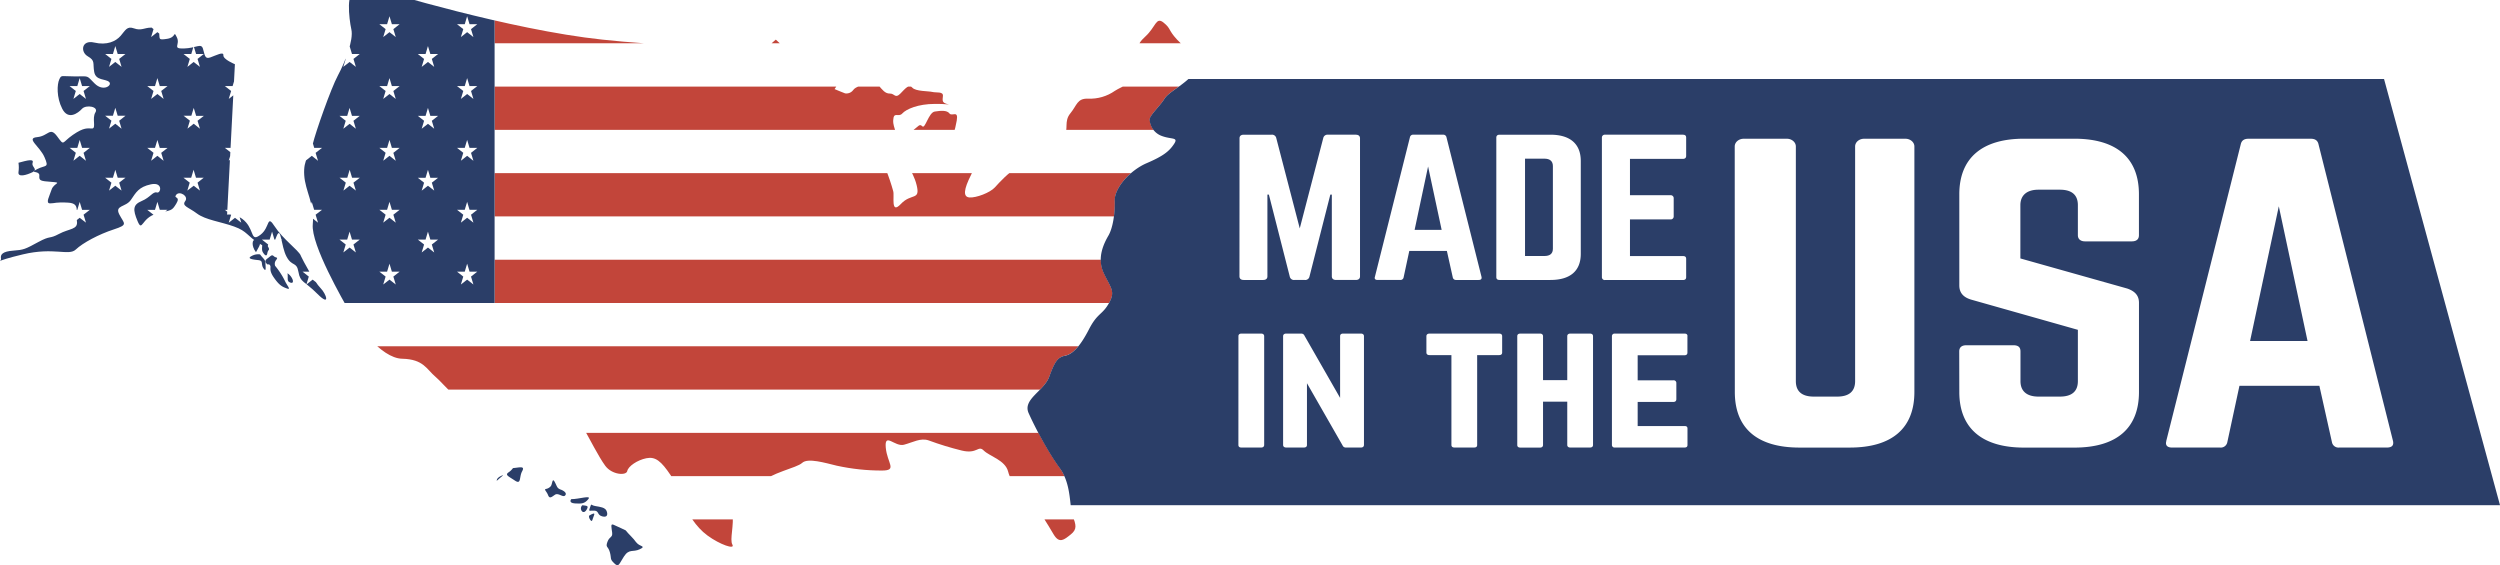 <?xml version="1.0" encoding="UTF-8" standalone="no"?>
<svg
   id="svg5"
   viewBox="0 0 1169.242 264.367"
   version="1.1"
   sodipodi:docname="madeinusa.svg"
   inkscape:version="1.2.2 (b0a8486541, 2022-12-01)"
   width="1169.242"
   height="264.367"
   xmlns:inkscape="http://www.inkscape.org/namespaces/inkscape"
   xmlns:sodipodi="http://sodipodi.sourceforge.net/DTD/sodipodi-0.dtd"
   xmlns="http://www.w3.org/2000/svg"
   xmlns:svg="http://www.w3.org/2000/svg">
  <sodipodi:namedview
     id="namedview53"
     pagecolor="#505050"
     bordercolor="#eeeeee"
     borderopacity="1"
     inkscape:showpageshadow="0"
     inkscape:pageopacity="0"
     inkscape:pagecheckerboard="0"
     inkscape:deskcolor="#505050"
     showgrid="false"
     inkscape:zoom="1"
     inkscape:cx="457"
     inkscape:cy="40.5"
     inkscape:window-width="3440"
     inkscape:window-height="1384"
     inkscape:window-x="1919"
     inkscape:window-y="0"
     inkscape:window-maximized="1"
     inkscape:current-layer="g50" />
  <defs
     id="defs10">
    <style
       id="style2">
      .cls-1 {
        fill: none;
      }

      .cls-2 {
        fill: #2b3e68;
      }

      .cls-3 {
        clip-path: url(#clip-path);
      }

      .cls-4 {
        fill: #c2453a;
      }

      .cls-5 {
        clip-path: url(#clip-path-2);
      }
    </style>
    <clipPath
       id="clip-path">
      <path
         class="cls-1"
         d="m 573.66,397.7 c -0.44,-4.47 -3.58,-4.47 -7.82,-9.1 -4.24,-4.63 -2.68,-5 -6.26,-7.9 -3.58,-2.9 -3.58,2 -8.5,6.49 -4.92,4.49 -3.12,5.59 -2.68,11.4 0.44,5.81 -2.9,4.7 -3.8,8.05 -0.9,3.35 -4,3.57 -7.82,6 a 20.19,20.19 0 0 1 -12.52,3.63 c -5.14,-0.17 -5.14,3.07 -8.27,6.87 -3.13,3.8 -0.68,7.38 -2.91,10.73 -2.23,3.35 -10.51,3.36 -16.48,4.47 -5.97,1.11 -0.51,2.46 -0.06,5.62 0.45,3.16 -1.56,2.87 -5.36,4.66 -3.8,1.79 -8.28,6.71 -10.51,9.17 -2.23,2.46 -8.72,4.92 -11.85,4.69 -3.13,-0.23 -2.68,-3.79 0.7,-10.5 3.38,-6.71 0.64,-4 0,-8 -0.64,-4 0.22,-3.16 0,-6.73 -0.22,-3.57 -5.59,-1.35 -8,3.8 -2.41,5.15 -2.24,0 -1.35,-4 0.89,-4 1.79,-5.37 2.68,-10.5 0.89,-5.13 -2.23,-1.79 -3.4,-3.36 -1.17,-1.57 -4,-1.34 -6.88,-0.89 -2.88,0.45 -4.47,8.27 -5.81,6.91 -1.34,-1.36 -1.79,0 -4,1.58 -2.21,1.58 -4,6 -4.47,10.73 -0.47,4.73 4,7.82 5.81,15.2 1.81,7.38 -2.46,3.58 -7.38,8.81 -4.92,5.23 -2.91,-3.89 -3.58,-6 a 94.43,94.43 0 0 0 -3.35,-9.95 c -1.57,-3.58 0.45,-5.37 3.35,-11.63 2.9,-6.26 -0.22,-7.37 0,-11.62 0.22,-4.25 2.46,-1.12 4.25,-3.13 1.79,-2.01 7.38,-4.47 15.2,-4.47 a 58,58 0 0 1 6.64,0.26 10.19,10.19 0 0 1 -1.05,-0.26 c -2.24,-0.67 -2,-1.57 -1.79,-3.74 0.21,-2.17 -3.13,-1.4 -4.92,-1.85 -1.79,-0.45 -7.82,-0.23 -9.38,-2 -1.56,-1.77 -3.13,0.22 -5.59,2.75 -2.46,2.53 -2.69,-0.07 -4.92,0 -2.23,0.07 -3.58,-1.86 -5.15,-3.65 -1.57,-1.79 -4.24,0.45 -6,0 -1.76,-0.45 -4.92,0.45 -6,2 a 3.92,3.92 0 0 1 -3.79,1.56 c -0.68,-0.22 -4.92,-2 -4.92,-2 0,0 2.68,-4.25 4,-5.14 1.32,-0.89 5.36,-4 6,-5.1 0.64,-1.1 -2.45,-0.49 -4,0 -1.55,0.49 -8.94,-3.13 -8.94,-3.13 0,0 -4.25,0.44 -6,0 a 40.53,40.53 0 0 1 -5.58,-2.2 7.64,7.64 0 0 0 -4.48,0 c -1.34,0.5 -5.36,-4.67 -5.36,-4.67 l -3.13,-2.9 -2.68,2.33 a 509.59,509.59 0 0 1 -78.47,-2.33 c -43.59,-4.63 -103.72,-23.09 -103.72,-23.09 0,0 -6,5.81 -11.18,2.23 -5.18,-3.58 -3.58,11.17 -2.46,16.1 1.12,4.93 -2.91,15.2 -6.26,21.46 -3.35,6.26 -10.46,26.54 -11.79,32.13 -1.33,5.59 -4.48,6.93 -4,14.53 0.48,7.6 4.92,13.41 4,23 -0.92,9.59 14.33,35.79 17.21,40.98 2.88,5.19 14.53,21.69 24.59,21.91 10.06,0.22 11.4,4.92 15.65,8.5 4.25,3.58 9.61,11.84 20.56,14.75 10.95,2.91 28.62,0 38,0 9.38,0 8.27,5.14 10.73,9.39 2.46,4.25 6.93,13.18 10.06,17.43 3.13,4.25 9.83,4.7 10.28,2.46 0.45,-2.24 4.69,-5.14 8.94,-6 4.25,-0.86 6.93,1.34 11.4,8 4.47,6.66 2,6.7 5.14,12.29 3.14,5.59 6.27,11.62 12.07,15.87 5.8,4.25 13,6.71 11.63,4.25 -1.37,-2.46 0.89,-8.72 0,-15.42 -0.89,-6.7 4.69,-6.49 11.62,-12.52 6.93,-6.03 18.34,-7.83 21,-10.29 2.66,-2.46 10.73,0 16.32,1.34 a 97.65,97.65 0 0 0 21,2.24 c 7.38,0 2.46,-3.35 1.79,-10.73 -0.67,-7.38 4.25,-0.22 8.5,-1.34 4.25,-1.12 7.82,-3.36 11.62,-2 a 144,144 0 0 0 15.42,4.72 c 7.38,1.79 7.6,-2.68 10.29,0 2.69,2.68 10.05,4.47 11.4,9.84 1.35,5.37 5.63,8.87 10.11,13.31 4.48,4.44 8.49,11.63 11.18,16.09 2.69,4.46 4.91,2.46 8,0 3.09,-2.46 2.46,-4.46 0.89,-8.71 -1.57,-4.25 -0.44,-14.76 -6,-22.36 -5.56,-7.6 -11.62,-19.22 -14.53,-25.7 -2.91,-6.48 7.15,-10.29 9.61,-17 2.46,-6.71 3.81,-9.17 7.38,-9.84 3.57,-0.67 7.15,-4.47 11.18,-12.29 4.03,-7.82 6.25,-6.71 9.38,-12.3 3.13,-5.59 0.9,-6.93 -2.46,-14.09 -3.36,-7.16 0.23,-14.08 2.24,-17.55 2.01,-3.47 3.13,-10.17 2.91,-16.2 -0.22,-6.03 7.15,-14.31 15,-17.66 7.85,-3.35 10.51,-5.59 12.75,-8.94 2.24,-3.35 -1.12,-2 -5.81,-3.81 a 8.61,8.61 0 0 1 -5.6,-7.59 c -0.22,-1.79 5.15,-6.71 6.94,-9.78 1.79,-3.07 8.71,-6.1 13.63,-11.68 4.92,-5.58 0.42,-2.42 -0.03,-6.89 z"
         id="path4" />
    </clipPath>
    <clipPath
       id="clip-path-2">
      <path
         class="cls-1"
         d="m 156.06,489.63 c -1.22,-2.61 -8.36,-7.66 -12.18,-13.58 -3.82,-5.92 -2.09,0.36 -6.62,3.84 -4.53,3.48 -3,-1.4 -6.79,-5.75 a 10.64,10.64 0 0 0 -8.87,-3.65 l 3.65,-70.33 c 0,0 -5.57,-2.26 -5.39,-4.17 0.18,-1.91 -3.31,0 -6.1,1 -2.79,1 -2.6,-1.57 -3.48,-4.18 -0.88,-2.61 -3.13,-0.17 -8.87,0 -5.74,0.17 -1.57,-1.74 -3.31,-5.22 -1.74,-3.48 0,0 -4.53,0.7 -4.53,0.7 -3.31,0.17 -3.83,-3.83 -0.52,-4 -1,-1.39 -3.83,-1.4 -2.83,-0.01 -4.52,1.57 -7.83,0.35 -3.31,-1.22 -4,0.87 -6.27,3.48 -2.27,2.61 -6.44,4.53 -12.36,3.14 -5.92,-1.39 -6.61,4.35 -3,6.44 3.61,2.09 2.26,3.13 3,7.31 0.74,4.18 5.4,3.13 7,4.7 1.6,1.57 -2.79,4.7 -6.79,0.7 -4,-4 -2.44,-3.31 -9.05,-3.31 -6.61,0 -6.44,-0.87 -7.49,1.39 -1.05,2.26 -1.39,8.36 1.39,13.76 2.78,5.4 7.32,2.08 9.23,0 1.91,-2.08 8,-1.05 6.27,1.69 -1.73,2.74 0.52,7.52 -1.57,7.52 -2.09,0 -3.66,-0.69 -9,3 -5.34,3.69 -3.83,5.39 -7.31,0.69 -3.48,-4.7 -4,-0.17 -9.4,0.35 -5.4,0.52 1.22,4.18 3.48,9.4 2.26,5.22 0.52,3.48 -3.48,5.57 a 9.5,9.5 0 0 0 -1.22,0.72 c 0.81,-1.1 -1.45,-2.09 -0.87,-3.71 0.69,-1.94 -2.26,-1.19 -6.61,0 a 15.2,15.2 0 0 1 0,4.39 c -0.36,2.6 3.82,1.38 6.61,0 a 3.76,3.76 0 0 0 0.59,-0.39 c -0.21,0.54 2.67,0.13 2.55,1.95 -0.18,2.44 0.34,2.61 5.73,3 5.39,0.39 1,0.48 0,3.62 -1,3.14 -3,6.43 -0.69,6.43 2.31,0 2.61,-0.69 8.46,-0.34 5.85,0.35 3.38,4.35 4.07,8.53 0.69,4.18 -3.48,3.48 -8.35,6.09 -4.87,2.61 -3.66,0.52 -9.75,3.83 -6.09,3.31 -6.79,3.65 -11.67,4 -4.88,0.35 -6.09,1.74 -5.74,3.66 0.35,1.92 -4.35,1.56 10.27,-1.92 14.62,-3.48 21.41,0.87 24.72,-2.26 3.31,-3.13 10.79,-7.14 17.75,-9.4 6.96,-2.26 4.88,-2.61 2.61,-7 -2.27,-4.39 3,-3.31 5.4,-6.79 2.4,-3.48 3.66,-6.1 9.4,-7.31 5.74,-1.21 4.7,4.35 2.78,3.82 -1.92,-0.53 -3,2.27 -7.13,4 -4.13,1.73 -4.18,4 -1.91,9.4 2.27,5.4 1.74,-1.57 8.88,-3.48 7.14,-1.91 7,-1.05 9.22,-4.7 2.22,-3.65 -1.57,-2.26 0,-4.18 1.57,-1.92 5.92,0.7 4.18,3 -1.74,2.3 1.49,2.8 5.49,5.8 4,3 11.13,3.83 17.4,6.09 6.27,2.26 5.92,4.36 11.84,8 5.92,3.64 5.92,1.74 8,-3.48 2.08,-5.22 2.05,4.7 4.66,9.57 2.61,4.87 4.7,2.1 5.57,7.14 0.87,5.04 2.61,4 8.87,10.27 6.26,6.27 4.18,0 1.4,-2.78 -2.78,-2.78 -8,-12.53 -9.23,-15.15 z"
         id="path7" />
    </clipPath>
  </defs>
  <g
     id="g50"
     transform="translate(-15.388,-370.13)">
    <path
       id="path970"
       class="cls-2"
       d="m 459.14,419 c 0.28,0 0.31,0 0,0 v 0" />
    <g
       id="g972">
      <g
         class="cls-3"
         clip-path="url(#clip-path)"
         id="g22">
        <g
           id="g974">
          <path
             id="path980"
             class="cls-4"
             d="M 624.82,390.38 H 246.71 v -20.25 h 378.11 v 20.25" />
          <path
             id="path982"
             class="cls-4"
             d="M 624.82,430.86 H 246.71 v -20.24 h 378.11 v 20.24" />
          <path
             id="path984"
             class="cls-4"
             d="M 624.82,471.35 H 246.71 V 451.1 h 378.11 v 20.25" />
          <path
             id="path986"
             class="cls-4"
             d="M 624.82,511.84 H 246.71 V 491.6 h 378.11 v 20.24" />
          <path
             id="path988"
             class="cls-4"
             d="M 624.82,552.33 H 41.59 v -20.25 h 583.23 v 20.25" />
          <path
             id="path990"
             class="cls-4"
             d="M 624.82,592.81 H 41.59 v -20.24 h 583.23 v 20.24" />
          <path
             id="path992"
             class="cls-4"
             d="M 624.82,633.3 H 41.59 v -20.24 h 583.23 v 20.24" />
          <path
             id="path994"
             class="cls-2"
             d="m 235.68,383.75 1.12,3.72 -2.93,-2.3 -2.93,2.3 1.12,-3.72 -2.93,-2.3 h 3.62 l 1.12,-3.72 1.12,3.72 h 3.62 z m 0,28.93 1.12,3.72 -2.93,-2.3 -2.93,2.3 1.12,-3.72 -2.93,-2.29 h 3.62 l 1.12,-3.73 1.12,3.73 h 3.62 z m 0,28.94 1.12,3.72 -2.93,-2.34 -2.93,2.31 1.12,-3.72 -2.93,-2.3 h 3.62 l 1.12,-3.73 1.12,3.73 h 3.62 z m 0,28.93 1.12,3.72 -2.93,-2.3 -2.93,2.3 1.12,-3.72 -2.93,-2.3 h 3.62 l 1.12,-3.72 1.12,3.72 h 3.62 z m 1.12,32.65 -2.93,-2.29 -2.93,2.29 1.12,-3.71 -2.93,-2.3 h 3.62 l 1.12,-3.73 1.12,3.73 h 3.62 l -2.93,2.3 z m -19.45,-105.51 1.12,3.72 -2.93,-2.3 -2.93,2.3 1.12,-3.72 -2.93,-2.3 h 3.62 l 1.12,-3.72 1.12,3.72 h 3.62 z m 0,28.93 1.12,3.72 -2.93,-2.3 -2.93,2.3 1.12,-3.72 -2.93,-2.3 h 3.62 l 1.12,-3.72 1.12,3.72 h 3.62 z m 0,28.94 1.12,3.71 -2.93,-2.27 -2.93,2.29 1.12,-3.71 -2.93,-2.3 h 3.62 l 1.12,-3.73 1.12,3.73 h 3.62 z m 1.12,32.65 -2.93,-2.3 -2.93,2.3 1.12,-3.72 -2.93,-2.3 h 3.62 l 1.12,-3.72 1.12,3.72 h 3.62 l -2.93,2.3 z m -19.11,-104.46 1.12,3.72 -2.93,-2.3 -2.93,2.3 1.12,-3.72 -2.93,-2.3 h 3.62 l 1.12,-3.72 1.12,3.72 h 3.62 z m 0,28.93 1.12,3.72 -2.93,-2.3 -2.93,2.3 1.12,-3.72 -2.93,-2.29 h 3.62 l 1.12,-3.73 1.12,3.73 h 3.62 z m 0,28.94 1.12,3.72 -2.93,-2.34 -2.93,2.31 1.12,-3.72 -2.93,-2.3 h 3.62 l 1.12,-3.73 1.12,3.73 h 3.62 z m 0,28.93 1.12,3.72 -2.93,-2.3 -2.93,2.3 1.12,-3.72 -2.93,-2.3 h 3.62 l 1.12,-3.72 1.12,3.72 h 3.62 z m 1.12,32.65 -2.93,-2.29 -2.93,2.29 1.12,-3.71 -2.93,-2.3 h 3.62 l 1.12,-3.73 1.12,3.73 h 3.62 l -2.93,2.3 z m -19.78,-105.51 1.12,3.72 -2.93,-2.3 -2.93,2.3 1.12,-3.72 -2.93,-2.3 h 3.62 l 1.12,-3.72 1.12,3.72 h 3.62 z m 0,28.93 1.12,3.72 -2.93,-2.3 -2.93,2.3 1.12,-3.72 -2.93,-2.3 h 3.62 l 1.12,-3.72 1.12,3.72 h 3.62 z m 0,28.94 1.12,3.71 -2.93,-2.27 -2.89,2.27 1.12,-3.71 -2.93,-2.3 h 3.62 l 1.12,-3.73 1.12,3.73 h 3.62 z m 1.12,32.65 -2.93,-2.3 -2.93,2.3 1.12,-3.72 -2.93,-2.3 h 3.62 l 1.12,-3.72 1.12,3.72 h 3.62 l -2.93,2.3 z M 163,383.75 l 1.12,3.72 -2.93,-2.3 -2.93,2.3 1.12,-3.72 -2.93,-2.3 h 3.62 l 1.12,-3.72 1.12,3.72 H 166 Z m 0,28.93 1.12,3.72 -2.93,-2.3 -2.93,2.3 1.12,-3.72 -2.93,-2.29 h 3.62 l 1.12,-3.73 1.12,3.73 H 166 Z m 0,28.94 1.12,3.72 -2.89,-2.34 -2.93,2.31 1.12,-3.72 -2.93,-2.3 h 3.62 l 1.12,-3.73 1.12,3.73 H 166 Z m 0,28.93 1.12,3.72 -2.93,-2.3 -2.93,2.3 1.12,-3.72 -2.93,-2.3 h 3.62 l 1.12,-3.72 1.12,3.72 H 166 Z m 1.12,32.65 -2.93,-2.29 -2.93,2.29 1.12,-3.71 -2.93,-2.3 h 3.62 l 1.12,-3.73 1.12,3.73 H 166 l -2.93,2.3 z m -20.07,-105.51 1.11,3.72 -2.92,-2.3 -2.93,2.3 1.12,-3.72 -2.93,-2.3 h 3.62 l 1.12,-3.72 1.11,3.72 H 147 Z m 0,28.93 1.11,3.72 -2.92,-2.3 -2.93,2.3 1.12,-3.72 -2.93,-2.3 h 3.62 l 1.12,-3.72 1.11,3.72 H 147 Z m 0,28.94 1.11,3.71 -2.92,-2.27 -2.93,2.29 1.12,-3.71 -2.93,-2.3 h 3.62 l 1.12,-3.73 1.11,3.73 H 147 Z m 1.11,32.65 -2.92,-2.3 -2.93,2.3 1.12,-3.72 -2.93,-2.3 h 3.62 l 1.12,-3.72 1.11,3.72 H 147 l -2.93,2.3 z m -18.44,-104.46 1.12,3.72 -2.93,-2.3 -2.93,2.3 1.12,-3.72 -2.93,-2.3 h 3.62 l 1.12,-3.72 1.12,3.72 h 3.62 z m 0,28.93 1.12,3.72 -2.93,-2.3 -2.91,2.3 1.12,-3.72 -2.93,-2.29 h 3.62 l 1.12,-3.73 1.12,3.73 h 3.62 z m 0,28.94 1.12,3.72 -2.93,-2.34 -2.91,2.34 1.12,-3.72 -2.93,-2.3 h 3.62 l 1.12,-3.73 1.12,3.73 h 3.62 z m 0,28.93 1.12,3.72 -2.93,-2.3 -2.93,2.3 1.12,-3.72 -2.93,-2.3 h 3.62 l 1.12,-3.72 1.12,3.72 h 3.62 z m 1.12,32.65 -2.93,-2.29 -2.91,2.29 1.12,-3.71 -2.93,-2.3 h 3.62 l 1.12,-3.73 1.12,3.73 h 3.62 l -2.93,2.3 z m -20.45,-105.51 1.12,3.72 -2.93,-2.3 -2.93,2.3 1.12,-3.72 -2.92,-2.3 h 3.62 l 1.11,-3.72 1.12,3.72 h 3.62 z m 0,28.93 1.12,3.72 -2.93,-2.3 -2.93,2.3 1.12,-3.72 -2.92,-2.3 h 3.62 l 1.11,-3.72 1.12,3.72 h 3.62 z m 0,28.94 1.12,3.71 -2.93,-2.27 -2.93,2.29 1.12,-3.71 -2.92,-2.3 h 3.62 l 1.11,-3.73 1.12,3.73 h 3.62 z m 1.12,32.65 -2.93,-2.3 -2.93,2.3 1.12,-3.72 -2.92,-2.3 h 3.62 l 1.11,-3.72 1.12,3.72 h 3.62 l -2.93,2.3 z M 90.4,383.75 l 1.12,3.72 -2.93,-2.3 -2.93,2.3 1.12,-3.72 -2.92,-2.3 h 3.62 l 1.11,-3.72 1.13,3.72 h 3.61 z m 0,28.93 1.12,3.72 -2.93,-2.3 -2.93,2.3 1.12,-3.72 -2.92,-2.29 h 3.62 l 1.11,-3.73 1.13,3.73 h 3.61 z m 0,28.94 1.12,3.72 -2.93,-2.34 -2.93,2.31 1.12,-3.72 -2.92,-2.3 h 3.62 l 1.11,-3.73 1.13,3.73 h 3.61 z m 0,28.93 1.12,3.72 -2.93,-2.27 -2.93,2.3 1.12,-3.72 -2.92,-2.3 h 3.62 l 1.11,-3.72 1.13,3.72 h 3.61 z m 1.12,32.65 -2.93,-2.29 -2.93,2.29 1.12,-3.71 -2.92,-2.3 h 3.62 l 1.11,-3.73 1.13,3.73 h 3.61 l -2.93,2.3 z m -20.78,-105.51 1.12,3.72 -2.93,-2.3 -2.93,2.3 1.12,-3.72 -2.93,-2.3 h 3.62 l 1.12,-3.72 1.12,3.72 h 3.62 z m 0,28.93 1.12,3.72 -2.93,-2.34 -2.93,2.34 1.12,-3.72 -2.93,-2.3 h 3.62 l 1.12,-3.72 1.12,3.72 h 3.62 z m 0,28.94 1.12,3.71 -2.93,-2.27 -2.93,2.27 1.12,-3.71 -2.93,-2.3 h 3.62 l 1.12,-3.73 1.12,3.73 h 3.62 z m 1.12,32.65 -2.93,-2.3 -2.93,2.3 1.12,-3.72 -2.93,-2.3 h 3.62 l 1.12,-3.72 1.12,3.72 h 3.62 l -2.93,2.3 z m -17.77,-104.46 1.11,3.72 -2.93,-2.3 -2.93,2.3 1.13,-3.72 -2.93,-2.3 h 3.62 l 1.11,-3.72 1.12,3.72 H 57 Z m 0,28.93 1.11,3.72 -2.93,-2.3 -2.93,2.3 1.13,-3.72 -2.93,-2.29 h 3.62 l 1.11,-3.73 1.12,3.73 H 57 Z m 0,28.94 1.11,3.72 -2.93,-2.34 -2.93,2.31 1.13,-3.72 -2.93,-2.3 h 3.62 l 1.11,-3.73 1.12,3.73 H 57 Z m 0,28.93 1.11,3.72 -2.93,-2.27 -2.93,2.3 1.13,-3.72 -2.93,-2.3 h 3.62 l 1.11,-3.72 1.12,3.72 H 57 Z m 1.11,32.65 -2.93,-2.29 -2.93,2.29 1.13,-3.71 -2.93,-2.3 h 3.62 l 1.11,-3.73 1.12,3.73 H 57 l -2.92,2.3 z M 41.59,370.13 V 511.84 H 246.71 V 370.13 H 41.59" />
        </g>
      </g>
    </g>
    <path
       id="path996"
       class="cls-2"
       d="m 135.11,482.5 c -1.85,-0.94 -2.32,2.62 0,5.59 l 1.24,-2.27 c 1.23,-2.27 0.62,-2.4 -1.24,-3.32" />
    <path
       id="path998"
       class="cls-2"
       d="m 149.85,497.93 c 0.3,2 -0.27,3.44 0.73,4.06 1,0.62 2.17,0.77 1.7,-1 a 6.23,6.23 0 0 0 -2.43,-3.05" />
    <path
       id="path1000"
       class="cls-2"
       d="m 144.12,494.6 a 2.77,2.77 0 0 1 0.43,-2.86 c 1.12,-1.55 -0.12,-0.85 -1.09,-1.78 -0.97,-0.93 -1.35,-0.12 -2.9,1 -1.55,1.12 -1.12,1.82 -0.35,2.59 0.77,0.77 0.66,-0.35 1.44,0.62 0.78,0.97 -0.78,2 1.77,5.69 2.55,3.69 3.91,4.37 6.12,5.18 2.21,0.81 0.12,-1.27 -0.89,-3.51 a 35.69,35.69 0 0 0 -4.53,-7" />
    <path
       id="path1002"
       class="cls-2"
       d="m 137,489.11 a 6.23,6.23 0 0 0 -3.93,0.77 c -2.32,1.16 0.23,1.62 3,1.89 2.77,0.27 1.12,1.79 2.55,3.87 1.43,2.08 0.93,-0.73 0.93,-2.43 0,-1.7 -1.28,-2.29 -2.53,-4.1" />
    <path
       id="path1004"
       class="cls-2"
       d="m 140.41,488.61 c 0.34,-2 1.28,-1.25 0.5,-2.83 a 5.17,5.17 0 0 0 -2.7,-2.24 c -0.32,2.47 -0.43,3.65 0.11,4.55 0.54,0.9 1.74,2.53 2.09,0.52" />
    <path
       id="path1006"
       class="cls-2"
       d="m 247.73,595 c 1.51,-1.48 4.36,-3.41 2,-2.28 -2.36,1.13 -2,2.28 -2,2.28" />
    <path
       id="path1008"
       class="cls-2"
       d="m 255.28,589.11 a 8.63,8.63 0 0 1 -2.13,2 c -1.62,1.21 0,1.75 3.07,3.79 3.07,2.04 1.9,-1.65 3.36,-4.33 1.46,-2.68 -1.06,-1.79 -4.3,-1.51" />
    <path
       id="path1010"
       class="cls-2"
       d="m 277.63,599.11 c -1.79,-0.67 -1.62,-1.39 -2.79,-3.56 -1.17,-2.17 -1.07,0.82 -1.79,1.89 a 3.85,3.85 0 0 1 -2.18,1.34 c -1.34,0.22 0.11,1 0.84,2.9 0.73,1.9 1.67,0.89 3.24,-0.16 1.57,-1.05 3.69,1.39 4.7,0.39 1.01,-1 -0.23,-2.13 -2,-2.8" />
    <path
       id="path1012"
       class="cls-2"
       d="m 282.55,603.58 c 0,0 -1.51,1.79 1.73,2 3.24,0.21 4.59,0.06 6.26,-2 1.67,-2.06 -4.47,0.06 -8,0" />
    <path
       id="path1014"
       class="cls-2"
       d="m 287.75,606.43 a 2,2 0 0 0 -0.45,2.4 c 0.73,1.35 1.9,0.84 2.63,-0.67 0.73,-1.51 0,-1.45 -2.18,-1.73" />
    <path
       id="path1016"
       class="cls-2"
       d="m 299.09,609.11 c -0.67,-1.67 -3,-1.9 -5.2,-2.29 -2.2,-0.39 -1.73,-1.11 -2.18,-0.39 l -0.56,1.59 c -0.55,1.59 0.28,0.76 2.35,0.94 2.07,0.18 1.12,2 3.52,2.67 2.4,0.67 2.74,-0.84 2.07,-2.52" />
    <path
       id="path1018"
       class="cls-2"
       d="m 291,611.24 c 0,0 -0.56,0.5 0.44,2 1,1.5 1,-0.34 1.74,-2 0.74,-1.66 -0.9,-0.72 -2.18,0" />
    <path
       id="path1020"
       class="cls-2"
       d="m 313,623.87 c -1.34,-2 -3.69,-4 -5,-5.7 0,0 -4.19,-2 -5.7,-2.63 -1.51,-0.63 -0.89,1.23 -0.61,3.69 0.28,2.46 -1.23,1.62 -2.22,4.36 -0.99,2.74 0.31,1.79 1.15,4.81 0.84,3.02 -0.16,3.07 2,5.14 2.16,2.07 2.13,0.67 4.58,-3.13 2.45,-3.8 4.2,-1.85 7.44,-3.41 3.24,-1.56 -0.23,-1.18 -1.57,-3.13" />
    <g
       id="g1022">
      <g
         class="cls-5"
         clip-path="url(#clip-path-2)"
         id="g43">
        <g
           id="g1024">
          <path
             id="path1030"
             class="cls-2"
             d="m 25.86,421.92 c 1.74,3.66 4.7,2.61 4.7,-0.86 0,-3.47 -1.57,-3.84 -4.7,-6.28 0,0 -4.36,-0.34 -3.31,3.49 1.05,3.83 1.57,0 3.31,3.65" />
          <path
             id="path1032"
             class="cls-2"
             d="m 66.41,481.63 c 0,0 -4.69,3.13 -3.65,7 1.04,3.87 4.35,-0.52 8.47,-2.61 4.12,-2.09 3.37,-3.14 0,-4.35 -3.37,-1.21 5.66,-2.09 4.79,-4.88 -0.87,-2.79 -4.52,2.79 -9.58,4.88" />
          <path
             id="path1034"
             class="cls-2"
             d="m 55.27,492.15 c 0,0 -1.73,1.85 -1.21,1.85 0.52,0 2.44,1.17 3.48,-0.22 1.04,-1.39 0.17,-1.74 -2.27,-1.66" />
          <path
             id="path1036"
             class="cls-2"
             d="m 236.06,383.75 1.12,3.72 -2.93,-2.3 -2.93,2.3 1.12,-3.72 -2.93,-2.3 h 3.62 l 1.12,-3.72 1.12,3.72 H 239 Z m 0,28.93 1.12,3.72 -2.93,-2.3 -2.93,2.3 1.12,-3.72 -2.93,-2.29 h 3.62 l 1.12,-3.73 1.12,3.73 H 239 Z m 0,28.94 1.12,3.72 -2.93,-2.34 -2.93,2.31 1.12,-3.72 -2.93,-2.3 h 3.62 l 1.12,-3.73 1.12,3.73 H 239 Z m 0,28.93 1.12,3.72 -2.93,-2.3 -2.93,2.3 1.12,-3.72 -2.93,-2.3 h 3.62 l 1.12,-3.72 1.12,3.72 H 239 Z m 1.12,32.65 -2.93,-2.29 -2.93,2.29 1.12,-3.71 -2.93,-2.3 h 3.62 l 1.12,-3.73 1.12,3.73 H 239 l -2.94,2.3 z m -19.44,-105.51 1.11,3.72 -2.93,-2.3 -2.92,2.3 1.12,-3.72 -2.93,-2.3 h 3.62 l 1.11,-3.72 1.13,3.72 h 3.62 z m 0,28.93 1.11,3.72 -2.93,-2.3 -2.92,2.3 1.12,-3.72 -2.93,-2.3 h 3.62 l 1.11,-3.72 1.13,3.72 h 3.62 z m 0,28.94 1.11,3.71 -2.93,-2.27 -2.92,2.27 1.12,-3.71 -2.93,-2.3 h 3.62 l 1.11,-3.73 1.13,3.73 h 3.62 z m 1.11,32.65 -2.93,-2.3 -2.92,2.3 1.12,-3.72 -2.93,-2.3 h 3.62 l 1.11,-3.72 1.13,3.72 h 3.62 l -2.93,2.3 z m -19.11,-104.46 1.12,3.72 -2.92,-2.3 -2.93,2.3 1.11,-3.72 -2.92,-2.3 h 3.62 l 1.12,-3.72 1.11,3.72 h 3.63 z m 0,28.93 1.12,3.72 -2.92,-2.3 -2.94,2.3 1.11,-3.72 -2.92,-2.29 h 3.62 l 1.12,-3.73 1.11,3.73 h 3.63 z m 0,28.94 1.12,3.72 -2.92,-2.34 -2.94,2.34 1.11,-3.72 -2.92,-2.3 h 3.62 l 1.12,-3.73 1.11,3.73 h 3.63 z m 0,28.93 1.12,3.72 -2.92,-2.3 -2.93,2.3 1.11,-3.72 -2.92,-2.3 h 3.62 l 1.12,-3.72 1.11,3.72 h 3.63 z m 1.12,32.65 -2.92,-2.29 -2.94,2.29 1.11,-3.71 -2.92,-2.3 h 3.62 l 1.12,-3.73 1.11,3.73 h 3.63 l -2.94,2.3 z m -19.78,-105.51 1.12,3.72 -2.92,-2.3 -2.93,2.3 1.12,-3.72 -2.93,-2.3 h 3.61 l 1.13,-3.72 1.12,3.72 h 3.6 z m 0,28.93 1.12,3.72 -2.92,-2.3 -2.93,2.3 1.12,-3.72 -2.93,-2.3 h 3.61 l 1.13,-3.72 1.12,3.72 h 3.6 z m 0,28.94 1.12,3.71 -2.92,-2.27 -2.93,2.29 1.12,-3.71 -2.93,-2.3 h 3.61 l 1.13,-3.73 1.12,3.73 h 3.6 z m 1.12,32.65 -2.92,-2.3 -2.93,2.3 1.12,-3.72 -2.93,-2.3 h 3.61 l 1.13,-3.72 1.12,3.72 h 3.6 l -2.93,2.3 z m -18.77,-104.46 1.12,3.72 -2.93,-2.3 -2.93,2.3 1.12,-3.72 -2.93,-2.3 h 3.62 l 1.12,-3.72 1.11,3.72 h 3.63 z m 0,28.93 1.12,3.72 -2.93,-2.3 -2.93,2.3 1.12,-3.72 -2.93,-2.29 h 3.62 l 1.12,-3.73 1.11,3.73 h 3.63 z m 0,28.94 1.12,3.72 -2.93,-2.34 -2.93,2.31 1.12,-3.72 -2.93,-2.3 h 3.62 l 1.12,-3.73 1.11,3.73 h 3.63 z m 0,28.93 1.12,3.72 -2.93,-2.3 -2.93,2.3 1.12,-3.72 -2.93,-2.3 h 3.62 l 1.12,-3.72 1.11,3.72 h 3.63 z m 1.12,32.65 -2.93,-2.29 -2.93,2.29 1.12,-3.71 -2.93,-2.3 h 3.62 l 1.12,-3.73 1.11,3.73 h 3.63 l -2.93,2.3 z m -20.12,-105.51 1.12,3.72 -2.92,-2.3 -2.94,2.3 1.12,-3.72 -2.93,-2.3 h 3.62 l 1.13,-3.72 1.11,3.72 h 3.62 z m 0,28.93 1.12,3.72 -2.92,-2.3 -2.94,2.3 1.12,-3.72 -2.93,-2.3 h 3.62 l 1.13,-3.72 1.11,3.72 h 3.62 z m 0,28.94 1.12,3.71 -2.92,-2.27 -2.94,2.29 1.12,-3.71 -2.93,-2.3 h 3.62 l 1.13,-3.73 1.11,3.73 h 3.62 z m 1.12,32.65 -2.92,-2.3 -2.94,2.3 1.12,-3.72 -2.93,-2.3 h 3.62 l 1.13,-3.72 1.11,3.72 h 3.62 l -2.93,2.3 z m -18.44,-104.46 1.12,3.72 -2.93,-2.3 -2.93,2.3 1.12,-3.72 -2.93,-2.3 h 3.62 l 1.12,-3.72 1.12,3.72 H 130 Z m 0,28.93 1.12,3.72 -2.93,-2.3 -2.93,2.3 1.12,-3.72 -2.93,-2.29 h 3.62 l 1.12,-3.73 1.12,3.73 H 130 Z m 0,28.94 1.12,3.72 -2.93,-2.34 -2.93,2.31 1.12,-3.72 -2.93,-2.3 h 3.62 l 1.12,-3.73 1.12,3.73 H 130 Z m 0,28.93 1.12,3.72 -2.93,-2.27 -2.93,2.3 1.12,-3.72 -2.93,-2.3 h 3.62 l 1.12,-3.72 1.12,3.72 H 130 Z m 1.12,32.65 -2.93,-2.29 -2.93,2.29 1.12,-3.71 -2.93,-2.3 h 3.62 l 1.12,-3.73 1.12,3.73 H 130 l -2.93,2.3 z m -20.45,-105.51 1.12,3.72 -2.93,-2.3 -2.93,2.3 1.12,-3.72 -2.93,-2.3 h 3.62 l 1.12,-3.72 1.12,3.72 h 3.62 z m 0,28.93 1.12,3.72 -2.9,-2.34 -2.93,2.3 1.12,-3.72 -2.93,-2.3 h 3.62 l 1.12,-3.68 1.12,3.72 h 3.62 z m 0,28.94 1.12,3.71 -2.9,-2.27 -3,2.27 1.12,-3.71 -2.93,-2.3 h 3.62 l 1.12,-3.73 1.12,3.73 h 3.62 z m 1.12,32.65 -2.93,-2.3 -2.93,2.3 1.12,-3.72 -2.93,-2.3 h 3.62 l 1.12,-3.72 1.12,3.72 h 3.62 l -2.93,2.3 z m -18.11,-104.46 1.12,3.72 -2.91,-2.3 -2.93,2.3 1.12,-3.72 -2.93,-2.3 h 3.62 l 1.12,-3.72 1.12,3.72 h 3.62 z m 0,28.93 1.12,3.72 -2.91,-2.3 -2.93,2.3 1.12,-3.72 -2.93,-2.29 h 3.62 l 1.12,-3.73 1.12,3.73 h 3.62 z m 0,28.94 1.12,3.72 L 89,443 l -2.93,2.31 1.12,-3.72 -2.93,-2.3 h 3.62 l 1.12,-3.7 1.12,3.73 h 3.62 z m 0,28.93 1.12,3.72 L 89,472 l -2.93,2.3 1.12,-3.72 -2.93,-2.3 h 3.62 l 1.12,-3.75 1.12,3.72 h 3.62 z m 1.12,32.65 -2.91,-2.29 -2.93,2.29 1.12,-3.71 -2.93,-2.3 h 3.62 l 1.12,-3.73 1.12,3.73 h 3.62 l -2.93,2.3 z m -20.78,-105.51 1.11,3.72 -2.92,-2.3 -2.93,2.3 1.11,-3.72 -2.92,-2.3 h 3.62 l 1.12,-3.72 1.12,3.72 h 3.62 z m 0,28.93 1.11,3.72 -2.92,-2.34 -2.93,2.3 1.11,-3.72 -2.92,-2.3 h 3.62 l 1.12,-3.72 1.12,3.72 h 3.62 z m 0,28.94 1.11,3.71 -2.92,-2.27 -2.93,2.29 1.11,-3.71 -2.92,-2.3 h 3.62 l 1.12,-3.73 1.12,3.73 h 3.62 z m 1.11,32.65 -2.92,-2.3 -2.93,2.3 1.11,-3.72 -2.92,-2.3 h 3.62 l 1.12,-3.72 1.12,3.72 h 3.62 l -2.93,2.3 z m -17.77,-104.46 1.12,3.72 -2.93,-2.3 -2.93,2.3 1.12,-3.72 -2.93,-2.3 h 3.63 l 1.11,-3.72 1.12,3.72 h 3.62 z m 0,28.93 1.12,3.72 -2.93,-2.3 -2.93,2.3 1.12,-3.72 -2.93,-2.29 h 3.63 l 1.11,-3.73 1.12,3.73 h 3.62 z m 0,28.94 1.12,3.72 -2.93,-2.34 -2.93,2.31 1.12,-3.72 -2.93,-2.3 h 3.63 l 1.11,-3.73 1.12,3.73 h 3.62 z m 0,28.93 1.12,3.72 -2.93,-2.27 -2.93,2.3 1.12,-3.72 -2.93,-2.3 h 3.63 l 1.11,-3.72 1.12,3.72 h 3.62 z m 1.12,32.65 -2.93,-2.29 -2.93,2.29 1.12,-3.71 -2.93,-2.3 h 3.63 l 1.11,-3.73 1.12,3.73 h 3.62 l -2.93,2.3 z M 6.93,370.13 V 511.84 H 247.1 V 370.13 H 6.93" />
        </g>
      </g>
    </g>
    <path
       id="path1038"
       class="cls-2"
       d="m 683.3,448 -6.3,29.63 h 12.64 z" />
    <path
       id="path1040"
       class="cls-2"
       d="m 1081.18,466.62 -13.44,63 h 26.88 z" />
    <path
       id="path1042"
       class="cls-2"
       d="m 594.6,527.37 c 0,-0.76 0.45,-1.22 1.42,-1.22 h 9.21 c 0.88,0 1.41,0.46 1.41,1.22 v 50.85 c 0,0.77 -0.53,1.22 -1.41,1.22 H 596 c -1,0 -1.42,-0.45 -1.42,-1.22 z m 0.51,-92.55 c 0,-1.1 0.69,-1.69 2,-1.69 h 13 a 2,2 0 0 1 2.17,1.53 l 11,42.29 11,-42.29 a 2,2 0 0 1 2.18,-1.53 h 13 c 1.28,0 2,0.59 2,1.69 v 64.55 c 0,1.1 -0.7,1.7 -2,1.7 h -9.18 c -1.29,0 -2,-0.6 -2,-1.7 v -38.22 h -0.7 l -9.77,38.39 a 2,2 0 0 1 -2.18,1.53 h -4.83 a 2,2 0 0 1 -2.18,-1.53 l -9.78,-38.39 h -0.69 v 38.22 c 0,1.1 -0.69,1.7 -2,1.7 h -9.07 c -1.29,0 -2,-0.6 -2,-1.7 z m 58.2,92.55 v 50.85 c 0,0.77 -0.53,1.22 -1.42,1.22 h -7 a 1.59,1.59 0 0 1 -1.59,-1 l -16.65,-29.08 v 28.85 c 0,0.77 -0.44,1.22 -1.42,1.22 h -8.32 c -0.88,0 -1.42,-0.45 -1.42,-1.22 v -50.84 c 0,-0.76 0.54,-1.22 1.42,-1.22 h 7 a 1.58,1.58 0 0 1 1.59,1 l 16.65,29.07 v -28.85 c 0,-0.76 0.44,-1.22 1.41,-1.22 h 8.33 c 0.89,0 1.42,0.46 1.42,1.22 z m 5.11,-27.75 16.39,-65.3 a 1.5,1.5 0 0 1 1.68,-1.19 h 13.73 a 1.51,1.51 0 0 1 1.68,1.19 l 16.39,65.3 c 0.19,0.94 -0.2,1.45 -1.39,1.45 h -10.46 a 1.48,1.48 0 0 1 -1.59,-1.19 l -2.76,-12.4 h -17.58 l -2.66,12.4 a 1.47,1.47 0 0 1 -1.58,1.19 H 659.7 c -1.09,0 -1.58,-0.51 -1.28,-1.45 z m 56.79,-65.13 c 0,-0.85 0.49,-1.36 1.58,-1.36 h 23.7 c 9.28,0 14.22,4.33 14.22,12.31 v 43.4 c 0,8 -4.94,12.23 -14.22,12.23 h -23.7 c -1.09,0 -1.58,-0.43 -1.58,-1.36 z m 45.23,92.88 v 50.85 c 0,0.77 -0.44,1.22 -1.51,1.22 h -9.12 c -0.89,0 -1.42,-0.45 -1.42,-1.22 V 558 h -11.33 v 20.25 c 0,0.77 -0.53,1.22 -1.42,1.22 h -9.12 c -1.06,0 -1.51,-0.45 -1.51,-1.22 v -50.88 c 0,-0.76 0.45,-1.22 1.51,-1.22 h 9.12 c 0.89,0 1.42,0.46 1.42,1.22 v 20.55 h 11.33 v -20.55 c 0,-0.76 0.53,-1.22 1.42,-1.22 h 9.12 c 1.07,0 1.51,0.46 1.51,1.22 z m 4.15,-92.88 a 1.33,1.33 0 0 1 1.48,-1.36 h 36.35 c 1.18,0 1.58,0.51 1.58,1.36 V 443 c 0,0.85 -0.4,1.44 -1.58,1.44 h -24.7 v 17 h 18.87 a 1.38,1.38 0 0 1 1.58,1.45 v 8.4 a 1.38,1.38 0 0 1 -1.58,1.45 h -18.87 v 17.15 h 24.7 c 1.18,0 1.58,0.42 1.58,1.36 v 8.49 c 0,0.85 -0.4,1.36 -1.58,1.36 h -36.35 a 1.33,1.33 0 0 1 -1.48,-1.36 z m 40,92.88 V 535 c 0,0.76 -0.35,1.29 -1.42,1.29 H 781.32 V 548 H 798 a 1.24,1.24 0 0 1 1.41,1.3 v 7.53 c 0,0.84 -0.53,1.29 -1.41,1.29 h -16.68 v 11.27 h 21.88 c 1.07,0 1.42,0.38 1.42,1.22 v 7.61 c 0,0.77 -0.35,1.22 -1.42,1.22 h -32.59 a 1.19,1.19 0 0 1 -1.33,-1.22 v -50.85 a 1.2,1.2 0 0 1 1.33,-1.22 h 32.59 c 1.07,0 1.42,0.46 1.42,1.22 z m 22.12,-88.74 c 0,-2 1.89,-3.61 4.2,-3.61 h 20.19 c 2.31,0 4.2,1.63 4.2,3.61 v 109.76 c 0,4.88 2.94,7.23 8.4,7.23 h 10.92 c 5.46,0 8.4,-2.35 8.4,-7.23 V 438.63 c 0,-2 1.89,-3.61 4.2,-3.61 h 19.32 c 2.31,0 4.2,1.63 4.2,3.61 v 114.83 c 0,17 -10.5,26 -30.24,26 H 857 c -19.74,0 -30.24,-9 -30.24,-26 z m 105,95.87 c 0,-2 1.26,-2.9 3.36,-2.9 H 957 c 2.32,0 3.36,0.91 3.36,2.9 v 13.89 c 0,4.88 3.16,7.23 8.4,7.23 h 10.04 c 5.46,0 8.4,-2.35 8.4,-7.23 v -24 L 937.43,510.3 c -3.79,-1.08 -5.68,-3.25 -5.68,-6.67 V 461 c 0,-17 10.71,-26 30.24,-26 h 23.52 c 19.75,0 30.25,9 30.25,26 v 19.14 c 0,1.8 -1.06,2.88 -3.36,2.88 h -21.84 c -2.1,0 -3.36,-1.08 -3.36,-2.88 v -14.06 c 0,-4.7 -2.73,-7.23 -8.4,-7.23 h -10.09 c -5.24,0 -8.4,2.53 -8.4,7.23 V 491 l 50,14.08 c 3.58,1.26 5.47,3.25 5.47,6.68 v 41.71 c 0,17 -10.5,26 -30.24,26 H 962 c -19.54,0 -30.25,-9 -30.25,-26 z m 96.83,41.88 34.86,-138.83 c 0.42,-1.8 1.68,-2.53 3.57,-2.53 h 29.19 c 1.89,0 3.15,0.73 3.57,2.53 l 34.86,138.83 c 0.42,2 -0.42,3.07 -2.94,3.07 h -22.26 a 3.1,3.1 0 0 1 -3.36,-2.53 l -5.88,-26.36 h -37.38 l -5.67,26.36 a 3.1,3.1 0 0 1 -3.36,2.53 h -22.47 c -2.27,0 -3.27,-1.08 -2.69,-3.07 z M 717.94,535 c 0,0.76 -0.45,1.21 -1.42,1.21 h -10.27 v 42 c 0,0.84 -0.44,1.22 -1.42,1.22 h -9.21 c -0.88,0 -1.41,-0.38 -1.41,-1.22 v -42 h -10.28 c -0.89,0 -1.42,-0.45 -1.42,-1.21 v -7.62 c 0,-0.76 0.53,-1.22 1.42,-1.22 h 32.59 c 1,0 1.42,0.46 1.42,1.22 z M 560,416.31 c -1.79,3.07 -7.16,8 -6.94,9.78 a 8.61,8.61 0 0 0 5.59,7.59 c 4.7,1.8 8.05,0.45 5.82,3.81 -2.23,3.36 -4.92,5.58 -12.75,8.94 -7.83,3.36 -15.2,11.63 -15,17.66 0.2,6.03 -0.9,12.73 -2.91,16.2 -2.01,3.47 -5.59,10.4 -2.24,17.55 3.35,7.15 5.6,8.5 2.46,14.09 -3.14,5.59 -5.36,4.47 -9.38,12.3 -4.02,7.83 -7.61,11.62 -11.18,12.29 -3.57,0.67 -4.92,3.13 -7.38,9.84 -2.46,6.71 -12.52,10.5 -9.61,17 2.91,6.5 8.94,18.1 14.53,25.7 4,5.43 4.56,12.3 5.13,17.35 h 668.49 L 1130.4,407.09 H 571.2 c -4.53,4.07 -9.67,6.64 -11.17,9.23" />
    <path
       id="path1044"
       class="cls-2"
       d="m 741.67,486.46 v -38.64 c 0,-2.29 -1.38,-3.48 -3.94,-3.48 h -9.09 v 45.52 h 9.09 c 2.56,0 3.94,-1.1 3.94,-3.4" />
  </g>
</svg>
